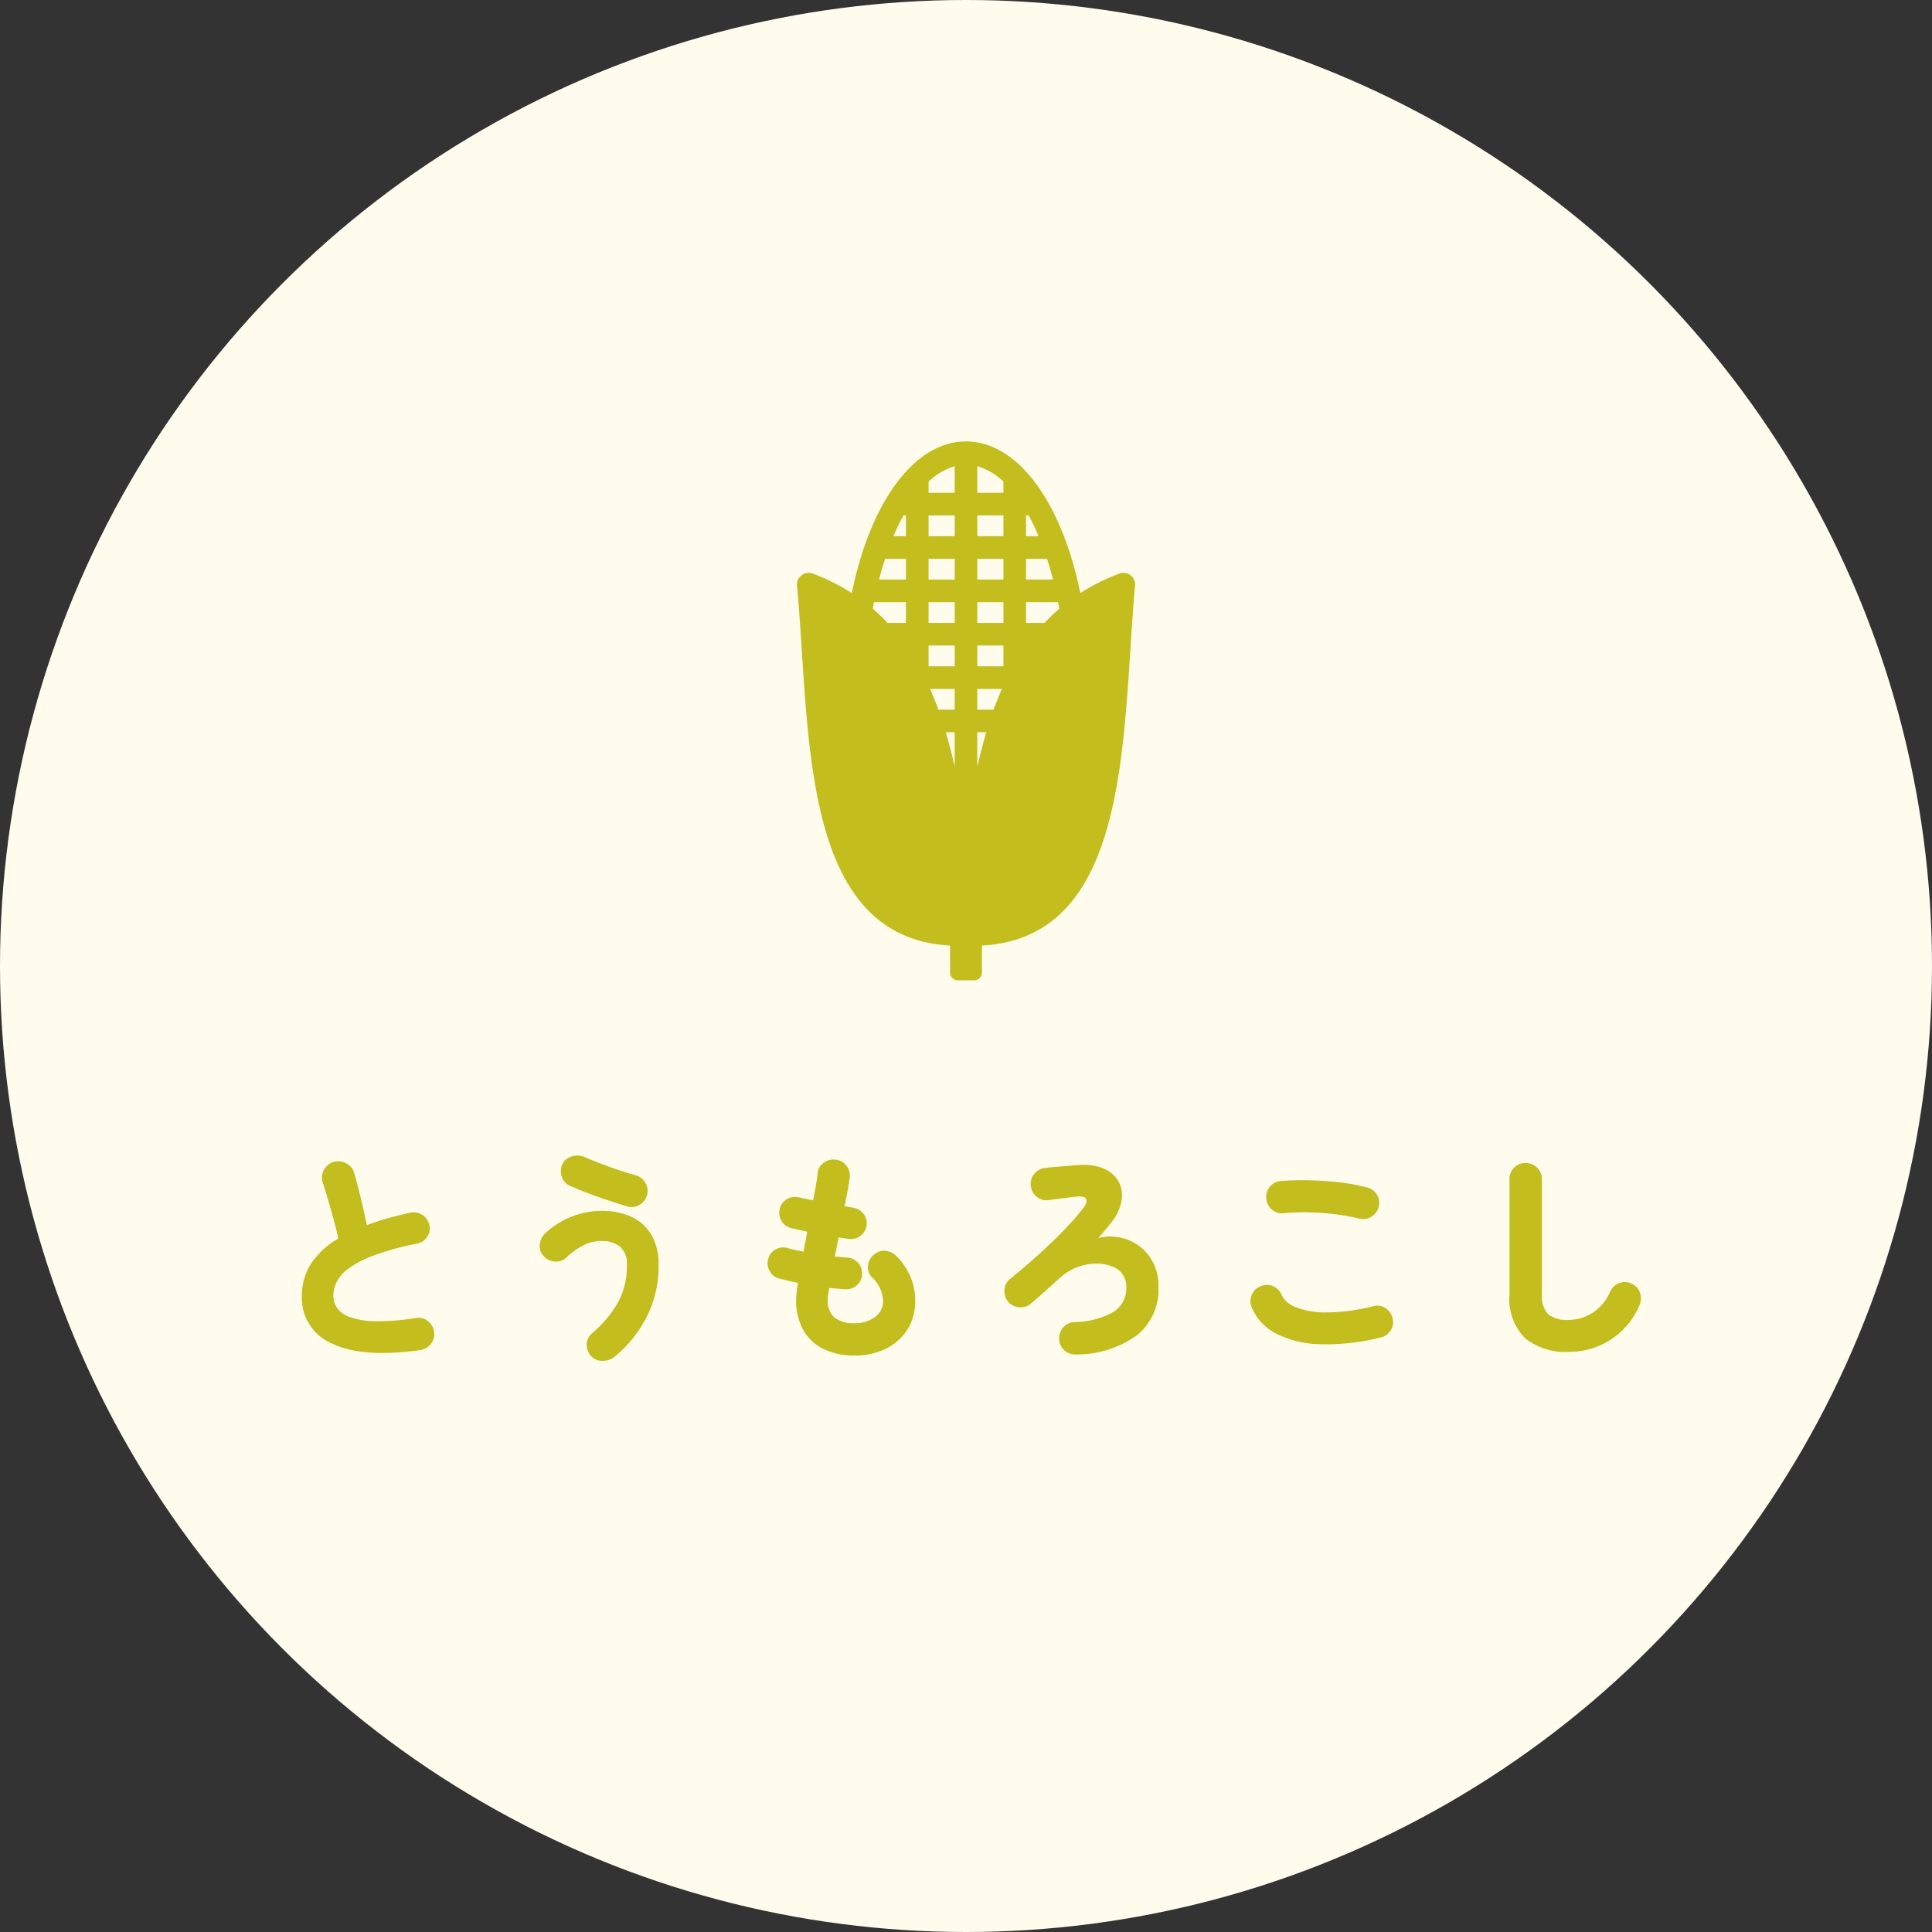 <svg xmlns="http://www.w3.org/2000/svg" xmlns:xlink="http://www.w3.org/1999/xlink" width="160" height="160" viewBox="0 0 160 160"><rect x="0" y="0" width="160" height="160" fill="#333333" stroke="none"/><defs><clipPath id="a"><rect width="28" height="44.628" fill="none"/></clipPath></defs><g transform="translate(-435 -2366)"><circle cx="80" cy="80" r="80" transform="translate(435 2366)" fill="#fffbed"/><path d="M-48.4.81q-4.824.666-7.308-.549a4.064,4.064,0,0,1-2.484-3.9A4.837,4.837,0,0,1-57.4-6.4a6.782,6.782,0,0,1,2.214-2.025q-.126-.666-.36-1.521t-.486-1.71q-.252-.855-.45-1.467a1.3,1.3,0,0,1,.135-1.017,1.286,1.286,0,0,1,.8-.639,1.371,1.371,0,0,1,1.053.135,1.286,1.286,0,0,1,.639.8q.27.954.549,2.1t.495,2.205q.792-.306,1.692-.558t1.872-.468a1.293,1.293,0,0,1,1.008.162,1.275,1.275,0,0,1,.594.828,1.247,1.247,0,0,1-.171,1,1.25,1.25,0,0,1-.837.567,22.976,22.976,0,0,0-3.591.981,8.461,8.461,0,0,0-2.1,1.089,3.18,3.18,0,0,0-.981,1.125,2.673,2.673,0,0,0-.261,1.125,1.764,1.764,0,0,0,.324,1.026,2.232,2.232,0,0,0,1.1.756,6.71,6.71,0,0,0,2.1.324,19.219,19.219,0,0,0,3.321-.27,1.2,1.2,0,0,1,.99.261,1.34,1.34,0,0,1,.5.891,1.216,1.216,0,0,1-.252.99A1.389,1.389,0,0,1-48.4.81Zm16.092.558a1.536,1.536,0,0,1-1.008.333,1.234,1.234,0,0,1-.936-.4,1.386,1.386,0,0,1-.351-.963,1.18,1.18,0,0,1,.423-.909,9.5,9.5,0,0,0,2.16-2.556,6.284,6.284,0,0,0,.738-3.1,1.838,1.838,0,0,0-.585-1.548,2.365,2.365,0,0,0-1.485-.45,3.2,3.2,0,0,0-1.494.342,5.811,5.811,0,0,0-1.44,1.026,1.2,1.2,0,0,1-.963.333,1.319,1.319,0,0,1-.927-.459,1.171,1.171,0,0,1-.315-.963,1.476,1.476,0,0,1,.459-.927,6.911,6.911,0,0,1,2.25-1.4,6.905,6.905,0,0,1,2.43-.45,5.828,5.828,0,0,1,2.412.477,3.7,3.7,0,0,1,1.674,1.476,4.808,4.808,0,0,1,.612,2.547,9.271,9.271,0,0,1-.99,4.3A10.276,10.276,0,0,1-32.31,1.368Zm1.062-12.456q-.756-.234-1.629-.522t-1.692-.6q-.819-.315-1.449-.6a1.192,1.192,0,0,1-.666-.765,1.406,1.406,0,0,1,.072-1.035,1.207,1.207,0,0,1,.81-.63,1.606,1.606,0,0,1,1.062.072q.9.4,2.043.81t2.133.684a1.332,1.332,0,0,1,.81.621,1.263,1.263,0,0,1,.144,1.017,1.256,1.256,0,0,1-.612.81A1.287,1.287,0,0,1-31.248-11.088ZM-12.42,1.26A5.829,5.829,0,0,1-14.931.747,3.882,3.882,0,0,1-16.641-.8a4.946,4.946,0,0,1-.621-2.583A9.02,9.02,0,0,1-17.1-4.752q-.45-.09-.846-.189L-18.7-5.13a1.226,1.226,0,0,1-.765-.63,1.261,1.261,0,0,1-.1-1.008,1.2,1.2,0,0,1,.63-.774,1.284,1.284,0,0,1,1.008-.09q.234.072.558.144t.72.144q.072-.414.153-.828T-16.344-9q-.432-.09-.792-.171t-.576-.135a1.233,1.233,0,0,1-.783-.621,1.292,1.292,0,0,1-.117-1,1.233,1.233,0,0,1,.621-.783,1.292,1.292,0,0,1,1-.117l.459.1q.3.063.675.135.144-.72.243-1.3t.135-.963a1.2,1.2,0,0,1,.531-.873,1.353,1.353,0,0,1,1.017-.225,1.217,1.217,0,0,1,.864.531,1.3,1.3,0,0,1,.234,1q-.054.414-.162,1.008t-.252,1.314q.378.054.666.108a1.32,1.32,0,0,1,.882.495,1.216,1.216,0,0,1,.27.963,1.275,1.275,0,0,1-.5.873,1.261,1.261,0,0,1-.972.261q-.162-.018-.378-.054t-.468-.072q-.072.4-.153.8t-.153.783q.252.018.513.045t.495.045a1.292,1.292,0,0,1,.918.441,1.245,1.245,0,0,1,.324.945,1.212,1.212,0,0,1-.423.9,1.308,1.308,0,0,1-.945.342q-.324-.018-.666-.054t-.684-.054q-.054.324-.09.567a2.786,2.786,0,0,0-.036.387A1.865,1.865,0,0,0-14.1-1.9a2.516,2.516,0,0,0,1.683.477,2.692,2.692,0,0,0,1.692-.513,1.6,1.6,0,0,0,.666-1.323A2.873,2.873,0,0,0-11-5.238a1.171,1.171,0,0,1-.306-.981,1.3,1.3,0,0,1,.522-.909A1.221,1.221,0,0,1-9.8-7.407a1.511,1.511,0,0,1,.909.495A5.382,5.382,0,0,1-7.767-5.2,5.07,5.07,0,0,1-7.4-3.294,4.388,4.388,0,0,1-8.037-.909,4.393,4.393,0,0,1-9.81.684,5.686,5.686,0,0,1-12.42,1.26ZM5.9,1.17A1.315,1.315,0,0,1,4.941.819a1.26,1.26,0,0,1-.423-.927,1.345,1.345,0,0,1,.351-.972A1.247,1.247,0,0,1,5.8-1.512,6.8,6.8,0,0,0,8.9-2.286,2.3,2.3,0,0,0,10.08-4.428a1.784,1.784,0,0,0-.27-.981,1.7,1.7,0,0,0-.738-.639,3.428,3.428,0,0,0-1.395-.306,4.449,4.449,0,0,0-1.611.279,4.53,4.53,0,0,0-1.548.963L3.339-4.05q-.621.558-1.161,1.008a1.281,1.281,0,0,1-.981.306A1.336,1.336,0,0,1,.288-3.2a1.364,1.364,0,0,1-.3-.99,1.226,1.226,0,0,1,.477-.9q.738-.594,1.575-1.323T3.717-7.938Q4.554-8.73,5.274-9.5T6.5-10.926q.36-.468.261-.756T5.976-11.9q-.252.018-.72.081t-.918.117q-.45.054-.684.09a1.254,1.254,0,0,1-.99-.279,1.287,1.287,0,0,1-.486-.909,1.243,1.243,0,0,1,.27-.972,1.32,1.32,0,0,1,.9-.5q.234-.036.765-.081l1.089-.09q.558-.045.828-.063a4.434,4.434,0,0,1,2.178.279A2.513,2.513,0,0,1,9.45-13.14a2.448,2.448,0,0,1,.234,1.593,3.966,3.966,0,0,1-.846,1.791q-.252.324-.576.7t-.5.594a3.3,3.3,0,0,1,1.3-.117,3.89,3.89,0,0,1,1.26.3A3.86,3.86,0,0,1,12.06-6.858a4.171,4.171,0,0,1,.684,2.43,4.846,4.846,0,0,1-1.8,4.023A8.546,8.546,0,0,1,5.9,1.17ZM31.14-.234a18.541,18.541,0,0,1-4.959.558,8.491,8.491,0,0,1-3.672-.873,4.3,4.3,0,0,1-2.043-2.187,1.27,1.27,0,0,1,.009-1.035,1.286,1.286,0,0,1,.729-.711,1.272,1.272,0,0,1,1.026,0,1.318,1.318,0,0,1,.72.738,2.1,2.1,0,0,0,1.17,1,6.663,6.663,0,0,0,2.52.432,16.18,16.18,0,0,0,3.888-.513,1.219,1.219,0,0,1,1.008.153,1.308,1.308,0,0,1,.594.837,1.219,1.219,0,0,1-.153,1.008A1.308,1.308,0,0,1,31.14-.234ZM29.358-10.08a16.373,16.373,0,0,0-2.106-.378q-1.1-.126-2.151-.144a16.388,16.388,0,0,0-1.935.072,1.271,1.271,0,0,1-.99-.27,1.32,1.32,0,0,1-.5-.9,1.3,1.3,0,0,1,.27-.99,1.236,1.236,0,0,1,.9-.5,23.057,23.057,0,0,1,2.367-.063q1.269.027,2.52.171a15.708,15.708,0,0,1,2.259.414,1.308,1.308,0,0,1,.837.594,1.219,1.219,0,0,1,.153,1.008,1.268,1.268,0,0,1-.6.828A1.319,1.319,0,0,1,29.358-10.08ZM46.728.954A5.308,5.308,0,0,1,43.1-.18a4.613,4.613,0,0,1-1.287-3.636v-9.54A1.286,1.286,0,0,1,42.2-14.3a1.286,1.286,0,0,1,.945-.387,1.316,1.316,0,0,1,.954.387,1.271,1.271,0,0,1,.4.945v9.54a2.182,2.182,0,0,0,.513,1.647,2.5,2.5,0,0,0,1.719.477,3.747,3.747,0,0,0,1.89-.54,3.993,3.993,0,0,0,1.548-1.836,1.319,1.319,0,0,1,.765-.684,1.258,1.258,0,0,1,1.017.072,1.222,1.222,0,0,1,.675.747A1.437,1.437,0,0,1,52.578-2.9a6.373,6.373,0,0,1-1.413,2.07A6.232,6.232,0,0,1,49.131.5,6.388,6.388,0,0,1,46.728.954Z" transform="translate(518.194 2477)" fill="#c3bd1e"/><g transform="translate(501 2402.558)"><g transform="translate(0 0.001)" clip-path="url(#a)"><path d="M27.619,11.079a.949.949,0,0,0-.917-.135,16.564,16.564,0,0,0-3.236,1.613C21.95,5.11,18.328,0,14,0S6.06,5.11,4.543,12.557a16.578,16.578,0,0,0-3.236-1.613.95.95,0,0,0-.917.135.96.96,0,0,0-.387.85c.164,1.739.281,3.583.4,5.361C1.116,28.5,1.941,41.157,12.681,41.748v2.228a.653.653,0,0,0,.653.653h1.333a.653.653,0,0,0,.653-.653V41.748c10.74-.59,11.564-13.252,12.29-24.458.116-1.778.232-3.622.387-5.361a.946.946,0,0,0-.377-.85m-6.412.358H18.973V9.717h1.736q.27.829.5,1.72M14.936,6.125H17.1V7.846H14.936ZM13.064,7.846H10.9V6.125h2.165Zm5.908-1.721h.215a18.526,18.526,0,0,1,.826,1.721H18.973ZM17.1,4.253H14.936v-2.2A5.148,5.148,0,0,1,17.1,3.329Zm-4.037,0H10.9V3.331a5.145,5.145,0,0,1,2.165-1.274ZM9.027,6.125V7.846H7.993a18.652,18.652,0,0,1,.824-1.721Zm0,3.592v1.72H6.8q.228-.891.5-1.72Zm1.872,0h2.166v1.72H10.9Zm2.165,5.313H10.9v-1.72h2.165Zm0,3.592H10.9V16.9h2.165Zm-2.041,1.872h2.041v1.72H11.719c-.212-.584-.447-1.156-.7-1.72m3.912,0h2.047c-.249.564-.484,1.136-.7,1.72H14.936ZM17.1,18.622H14.936V16.9H17.1Zm-2.165-5.313H17.1v1.72H14.936Zm0-3.592H17.1v1.72H14.936ZM6.383,13.309H9.027v1.72H7.5a15.334,15.334,0,0,0-1.22-1.178c.032-.183.066-.363.1-.543m5.946,10.776h.735v2.83c-.214-.949-.458-1.9-.735-2.83m2.607,2.882V24.085h.745c-.282.952-.529,1.915-.745,2.882m5.57-11.938H18.973v-1.72h2.654c.035.18.069.36.1.543a15.361,15.361,0,0,0-1.222,1.178" transform="translate(0 0)" fill="#c3bd1e"/></g></g></g></svg>